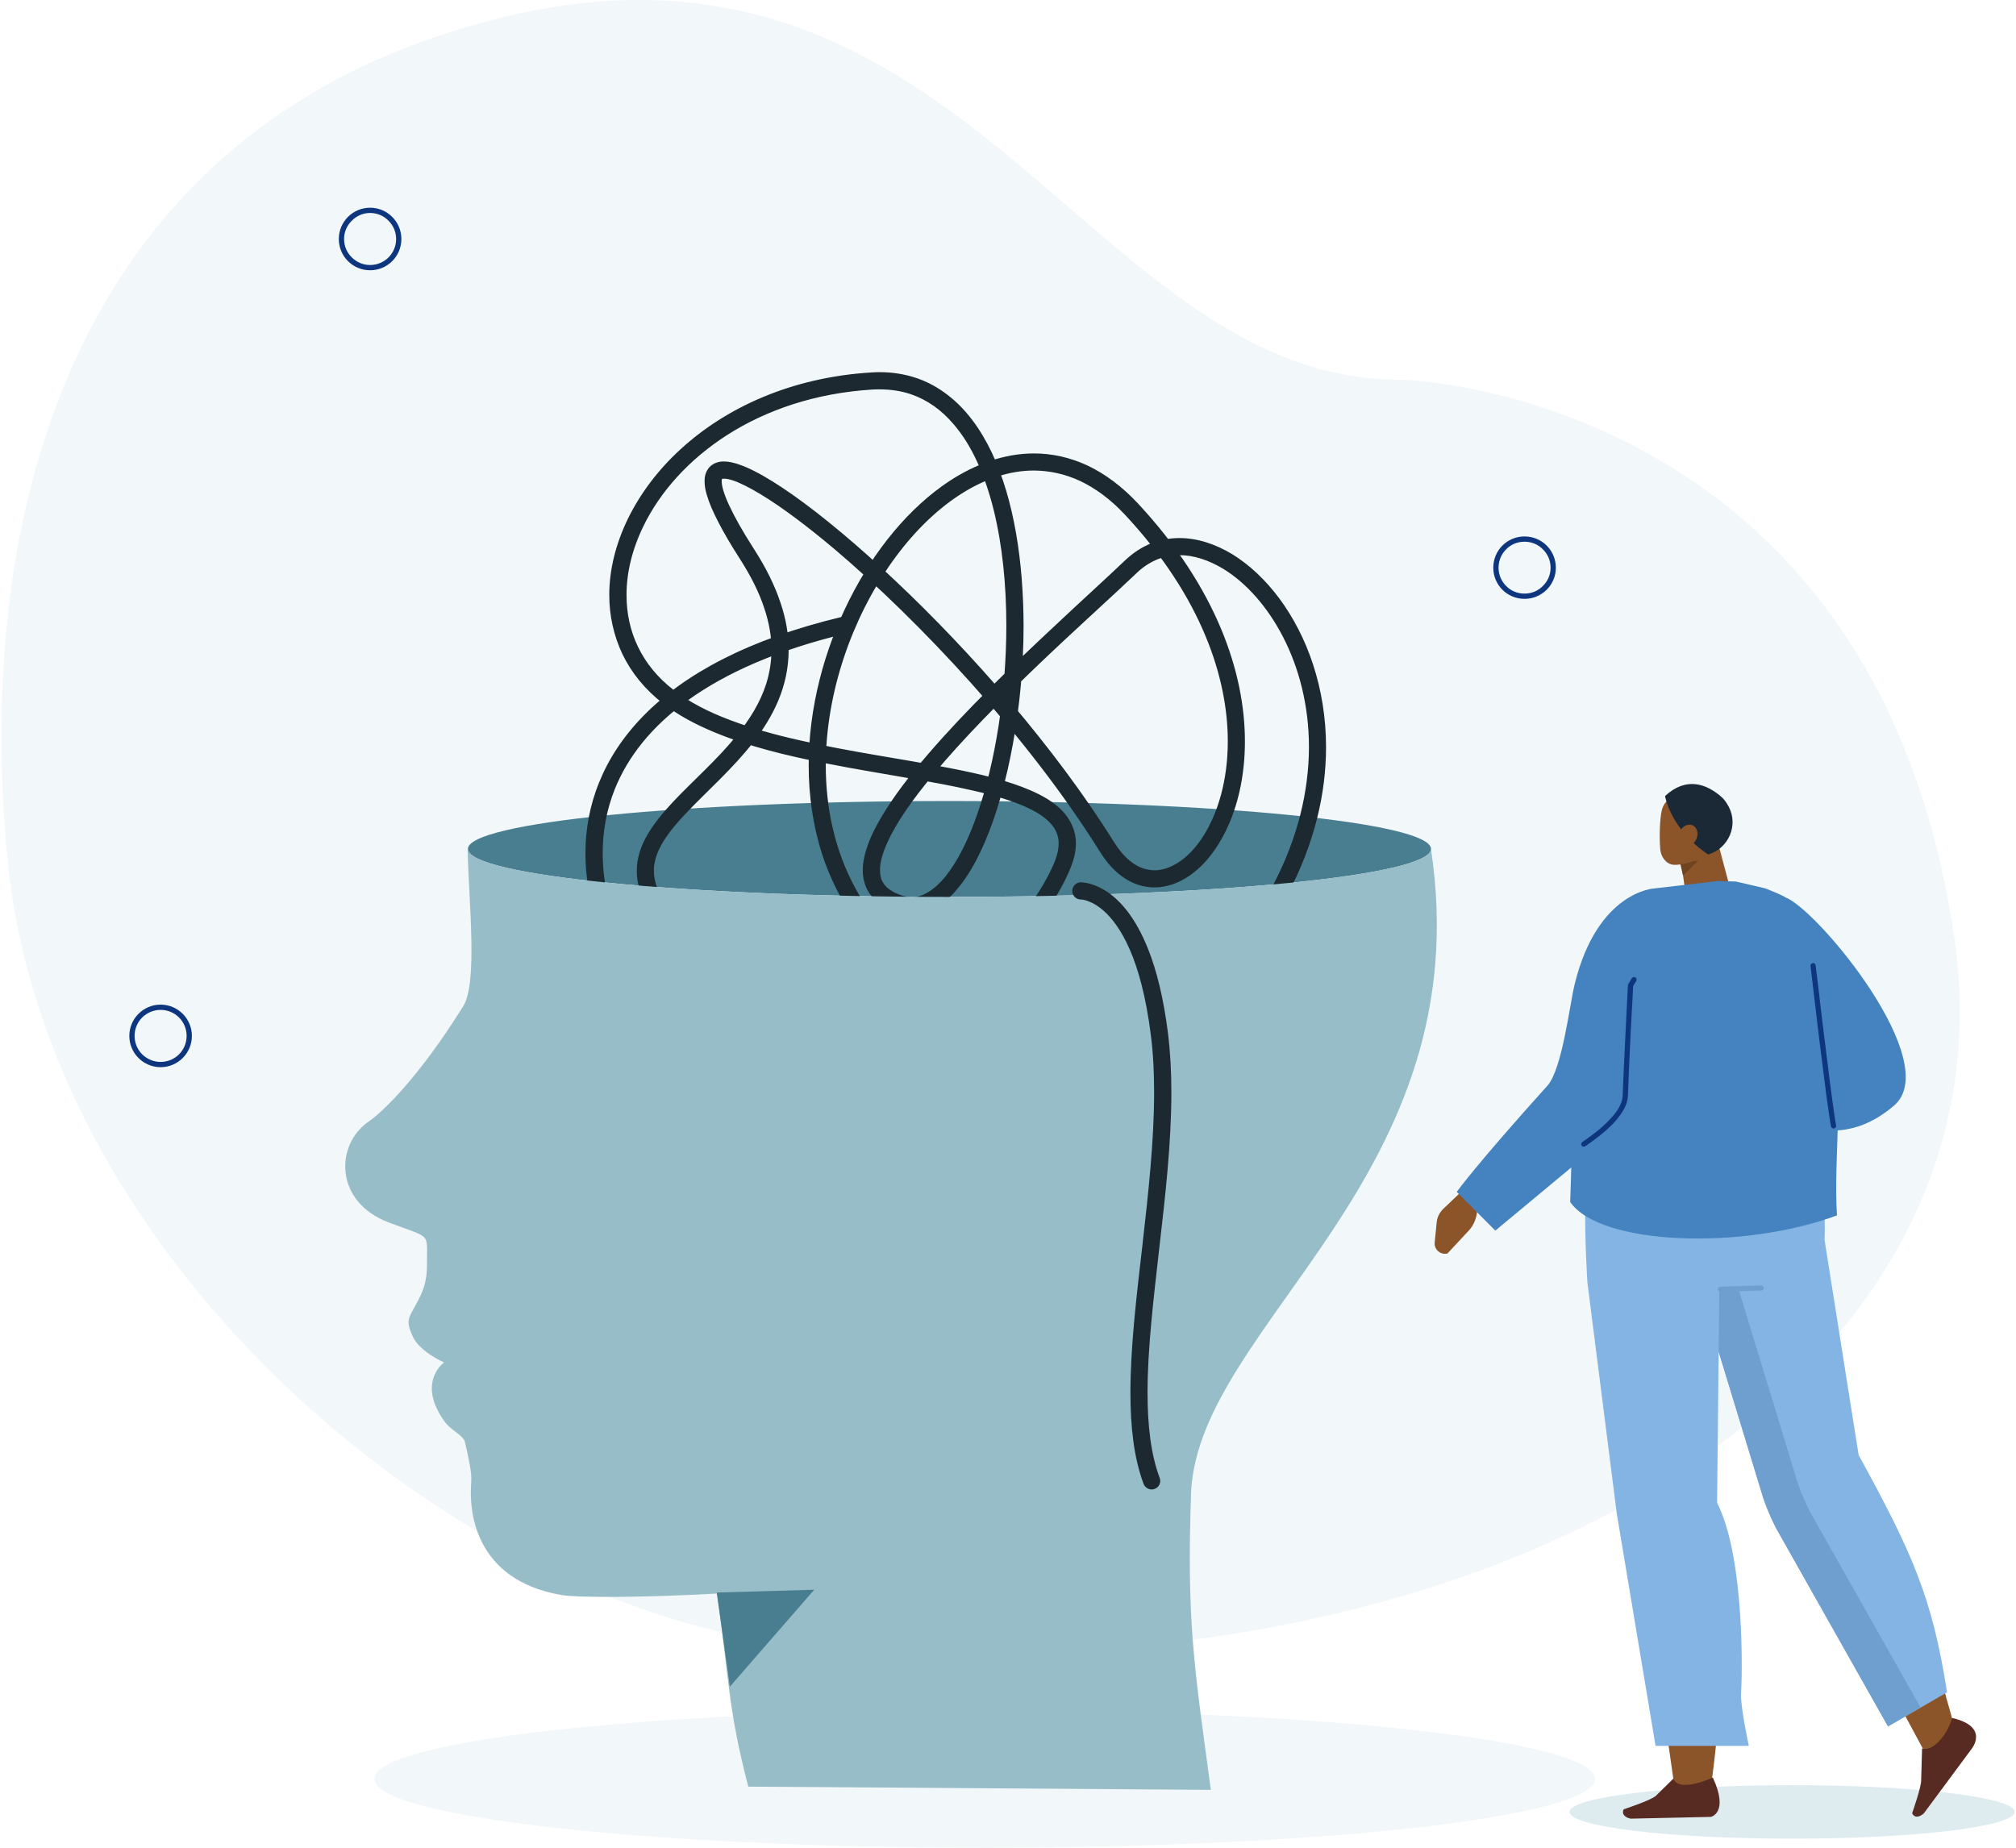 <?xml version="1.0" encoding="UTF-8"?>
<!DOCTYPE svg PUBLIC "-//W3C//DTD SVG 1.1//EN" "http://www.w3.org/Graphics/SVG/1.1/DTD/svg11.dtd">
<!-- Creator: CorelDRAW X8 -->
<svg xmlns="http://www.w3.org/2000/svg" xml:space="preserve" width="300px" height="275px" version="1.1" style="shape-rendering:geometricPrecision; text-rendering:geometricPrecision; image-rendering:optimizeQuality; fill-rule:evenodd; clip-rule:evenodd"
viewBox="0 0 13771 12641"
 xmlns:xlink="http://www.w3.org/1999/xlink">
 <defs>
  <style type="text/css">
   <![CDATA[
    .fil13 {fill:#1B2836}
    .fil14 {fill:#4483BF}
    .fil10 {fill:#572A22}
    .fil9 {fill:#6E9FCF}
    .fil12 {fill:#704421}
    .fil8 {fill:#83B4E3}
    .fil7 {fill:#8C5529}
    .fil6 {fill:#DEEBEF}
    .fil4 {fill:#F2F7F9}
    .fil3 {fill:#0D367F;fill-rule:nonzero}
    .fil2 {fill:#1C2930;fill-rule:nonzero}
    .fil16 {fill:#4483BF;fill-rule:nonzero}
    .fil1 {fill:#497E91;fill-rule:nonzero}
    .fil11 {fill:#6E9FCF;fill-rule:nonzero}
    .fil15 {fill:#8C5529;fill-rule:nonzero}
    .fil5 {fill:#97BDC9;fill-rule:nonzero}
    .fil0 {fill:#F2F7F9;fill-rule:nonzero}
   ]]>
  </style>
 </defs>
 <g id="Capa_x0020_1">
  <path class="fil0" d="M39 5850c-221,-2371 472,-4748 2906,-5589 3594,-1243 4389,2358 6640,2337 0,0 3231,80 3774,3818 451,3102 -3258,5318 -7962,4827 -2189,-228 -5093,-2538 -5358,-5393z"/>
  <path class="fil1" d="M9779 5808c0,181 -1475,328 -3294,328 -1819,0 -3294,-147 -3294,-328 0,-181 1475,-328 3294,-328 1819,0 3294,147 3294,328z"/>
  <path class="fil2" d="M7306 7009c-310,-59 -568,-151 -782,-268 -321,-175 -540,-404 -682,-663 -141,-259 -203,-548 -203,-842 0,-497 180,-1006 450,-1387 135,-191 292,-349 459,-459 167,-110 342,-171 515,-171 106,1 212,23 317,72 105,50 209,126 310,235 519,559 699,1110 699,1546 0,269 -69,493 -167,647 -49,78 -106,137 -163,176 -58,39 -116,59 -171,59 -47,-1 -93,-13 -139,-43 -46,-30 -92,-77 -135,-145 -410,-657 -982,-1305 -1496,-1790 -257,-243 -499,-445 -701,-588 -101,-71 -192,-128 -270,-167 -39,-20 -76,-35 -109,-46 -34,-11 -65,-18 -96,-18 -17,0 -34,2 -50,8 -13,4 -25,11 -36,19 -16,13 -29,31 -36,50 -8,19 -10,39 -10,59 0,29 5,60 16,95 15,52 41,112 78,184 37,72 85,154 146,249 79,123 134,235 168,339 35,104 50,199 50,286 -1,84 -14,161 -37,234 -41,128 -114,244 -202,353 -132,163 -298,308 -435,453 -68,73 -129,146 -174,223 -45,77 -74,160 -74,249 0,43 7,86 20,129 21,66 58,132 112,199 54,67 126,135 217,207 388,305 727,604 1033,828 153,112 297,206 437,272 140,67 276,106 410,106 71,0 141,-11 209,-35 103,-36 201,-100 294,-194 93,-94 182,-218 269,-375 96,-175 177,-283 244,-345 33,-31 63,-50 88,-61 26,-11 48,-15 70,-15 25,0 51,5 79,16 41,15 87,42 138,66 26,12 53,23 82,32 30,8 61,14 95,14 45,0 94,-10 143,-34 73,-36 148,-100 231,-203 83,-103 175,-245 279,-442 187,-352 265,-697 265,-1011 0,-407 -130,-762 -319,-1017 -95,-128 -204,-230 -320,-302 -117,-71 -241,-112 -364,-112 -66,0 -132,12 -195,37 -62,25 -122,64 -176,115 -121,116 -294,272 -483,450 -285,266 -610,579 -864,875 -128,148 -238,292 -317,426 -40,66 -72,130 -95,192 -22,62 -36,121 -36,177 0,34 5,66 15,97 16,47 45,88 86,121 41,32 92,56 153,73 27,7 55,11 82,11 62,0 122,-19 176,-53 47,-29 91,-68 131,-116 72,-83 134,-192 190,-320 83,-192 149,-427 195,-682 46,-256 72,-531 72,-804 -1,-433 -64,-859 -217,-1183 -77,-162 -177,-300 -305,-397 -64,-49 -134,-88 -212,-114 -77,-26 -161,-40 -251,-40 -18,0 -36,1 -55,2 -549,33 -997,241 -1308,527 -155,142 -276,305 -359,475 -82,169 -127,347 -127,520 0,141 30,278 90,405 61,127 154,242 279,339 101,78 220,142 351,196 228,95 492,160 760,212 200,40 403,72 594,106 143,24 280,50 403,78 185,41 342,91 446,152 52,31 90,64 115,99 24,35 36,70 36,114 0,32 -7,70 -23,113 -54,139 -155,296 -287,450 -199,232 -470,459 -763,627 -293,168 -607,276 -890,275 -112,0 -219,-16 -319,-52 -100,-36 -193,-90 -277,-168 -163,-149 -303,-334 -403,-537 -99,-202 -157,-422 -157,-642 0,-148 26,-297 84,-441 88,-217 248,-425 503,-608 255,-183 606,-341 1074,-453 31,-7 51,-39 43,-70 -8,-32 -39,-51 -71,-44 -638,153 -1075,391 -1354,676 -139,142 -239,296 -303,455 -65,159 -94,323 -94,485 0,241 64,478 170,694 106,217 255,413 429,572 95,88 203,151 317,192 114,40 234,59 358,59 208,0 425,-52 636,-138 318,-130 624,-336 875,-568 126,-115 237,-237 329,-359 91,-123 163,-245 209,-363 21,-54 32,-106 32,-155 0,-46 -10,-89 -28,-129 -17,-37 -41,-70 -70,-100 -55,-55 -127,-98 -213,-135 -149,-65 -339,-111 -551,-152 -319,-62 -686,-112 -1026,-190 -171,-38 -334,-84 -481,-140 -148,-56 -278,-123 -382,-204 -112,-86 -192,-187 -245,-297 -53,-110 -78,-229 -78,-354 0,-153 39,-313 115,-469 113,-234 309,-456 575,-626 265,-169 600,-286 993,-310 16,-1 32,-1 48,-1 78,0 149,11 214,33 113,39 210,108 292,205 125,144 216,350 275,589 59,240 86,512 86,789 0,462 -75,936 -199,1290 -61,177 -135,323 -214,422 -39,49 -80,86 -119,110 -39,24 -76,36 -114,36 -17,0 -34,-3 -52,-7 -33,-9 -60,-20 -81,-33 -32,-18 -52,-38 -65,-61 -14,-23 -20,-50 -20,-84 -1,-50 17,-116 51,-191 59,-131 169,-289 307,-455 207,-251 476,-521 734,-768 258,-246 505,-467 666,-621 44,-42 91,-71 139,-91 48,-19 99,-29 151,-29 97,0 200,33 302,95 153,94 299,255 407,465 108,209 177,467 177,754 -1,295 -73,620 -252,956 -136,256 -247,414 -338,504 -46,45 -85,73 -120,90 -34,17 -63,22 -91,23 -27,0 -55,-7 -83,-17 -43,-15 -89,-41 -139,-65 -25,-12 -52,-24 -80,-32 -29,-9 -59,-15 -92,-15 -38,0 -77,8 -117,26 -60,26 -119,74 -183,147 -63,73 -130,173 -205,309 -111,201 -222,338 -333,423 -55,43 -110,73 -166,92 -55,20 -112,29 -170,29 -110,0 -230,-33 -359,-95 -195,-92 -411,-248 -651,-439 -240,-191 -504,-416 -797,-647 -115,-90 -192,-172 -239,-246 -24,-36 -40,-71 -51,-103 -10,-33 -15,-64 -15,-94 0,-48 12,-95 34,-144 39,-85 112,-174 202,-267 134,-140 303,-289 441,-465 69,-88 130,-184 174,-289 44,-105 71,-221 71,-347 0,-101 -17,-209 -56,-323 -38,-115 -97,-236 -180,-365 -80,-124 -136,-225 -172,-303 -18,-39 -31,-73 -39,-100 -8,-27 -11,-49 -11,-62 0,-8 1,-14 2,-16l1 -1 0 -1 -3 -1 2 2 1 -1 -3 -1 2 2 -3 -3 3 3 0 0 -3 -3 3 3 -1 -1 1 1 0 0 -1 -1 1 1c0,0 0,0 3,-1 2,0 5,0 10,0 13,-1 34,3 60,11 48,16 115,49 194,97 137,83 311,212 503,374 576,488 1321,1278 1816,2071 50,80 107,141 171,182 63,41 132,61 202,61 83,0 164,-29 237,-79 110,-75 204,-198 272,-355 68,-156 109,-349 109,-565 0,-468 -194,-1049 -730,-1626 -110,-118 -226,-204 -346,-261 -120,-56 -244,-83 -367,-83 -201,0 -398,71 -580,190 -272,180 -511,469 -683,812 -172,342 -278,738 -278,1132 0,207 29,413 93,611 97,295 274,571 547,793 273,223 642,393 1122,484 32,6 63,-15 69,-47 6,-32 -15,-62 -47,-68z"/>
  <path class="fil3" d="M10615 3884l-18 0c0,49 -20,93 -53,125 -32,33 -76,52 -125,52 -50,0 -94,-19 -126,-52 -32,-32 -52,-76 -52,-125 0,-50 20,-94 52,-126 32,-33 76,-52 126,-52 49,0 93,19 125,52 33,32 53,76 53,126l36 0c0,-119 -96,-214 -214,-214 -119,0 -214,95 -214,214 0,118 95,213 214,213 118,0 214,-95 214,-213l-18 0z"/>
  <path class="fil3" d="M1285 7087l-18 0c0,49 -20,94 -52,126 -32,32 -77,52 -126,52 -49,0 -93,-20 -126,-52 -32,-32 -52,-77 -52,-126 0,-49 20,-94 52,-126 33,-32 77,-52 126,-52 49,0 94,20 126,52 32,32 52,77 52,126l36 0c0,-118 -96,-214 -214,-214 -118,0 -214,96 -214,214 0,118 96,214 214,214 118,0 214,-96 214,-214l-18 0z"/>
  <path class="fil3" d="M2718 1635l-18 0c0,50 -20,94 -52,126 -32,32 -77,52 -126,52 -49,0 -93,-20 -125,-52 -33,-32 -53,-76 -53,-126 0,-49 20,-93 53,-125 32,-33 76,-53 125,-53 49,0 94,20 126,53 32,32 52,76 52,125l36 0c0,-118 -96,-214 -214,-214 -118,0 -214,96 -214,214 0,119 96,214 214,214 118,0 214,-95 214,-214l-18 0z"/>
  <path class="fil4" d="M10901 12170c0,260 -1869,471 -4175,471 -2306,0 -4175,-211 -4175,-471 0,-260 1869,-470 4175,-470 2306,0 4175,210 4175,470z"/>
  <path class="fil5" d="M8138 10205c60,-1156 1979,-2156 1641,-4395l0 0c-13,180 -1483,326 -3294,326 -1811,0 -3281,-146 -3293,-326l-3 0c8,361 70,914 -30,1074 -310,498 -560,730 -647,789 -229,157 -237,550 139,691 294,111 259,63 260,283 1,137 -34,200 -74,275 -52,96 -73,111 -25,218 49,110 216,181 216,181 0,0 -191,135 4,405 43,60 127,92 139,140 59,253 41,243 40,338 -1,122 17,604 619,708 113,20 589,17 1066,-10 84,615 77,798 213,1321l3164 22c-115,-850 -166,-1153 -135,-2040z"/>
  <polygon class="fil1" points="4893,10895 5560,10876 4983,11539 "/>
  <path class="fil2" d="M7386 6154l-1 -36 0 36 1 0 -1 -36 0 36 0 0c1,0 24,0 58,15 26,10 59,29 96,61 55,49 120,130 179,265 59,135 112,325 145,589 16,124 22,255 22,389 0,334 -40,694 -80,1046 -41,353 -82,699 -82,1008 0,232 23,445 90,625 12,30 46,46 76,34 30,-11 46,-45 34,-75 -60,-160 -83,-359 -83,-584 0,-299 41,-641 81,-994 41,-353 82,-716 82,-1060 0,-138 -7,-273 -23,-403 -31,-247 -79,-434 -136,-577 -43,-108 -90,-190 -138,-254 -72,-95 -146,-147 -206,-173 -59,-27 -103,-30 -115,-30l-3 0c-32,1 -58,29 -57,61 1,32 28,58 61,57z"/>
  <path class="fil6" d="M10726 12396c0,101 681,183 1522,183 841,0 1523,-82 1523,-183 0,-101 -682,-183 -1523,-183 -841,0 -1522,82 -1522,183z"/>
  <path class="fil7" d="M11695 12214c0,0 206,-1377 -60,-1922l145 -1869 -871 60 536 3745 250 -14z"/>
  <path class="fil7" d="M12339 10469l806 1497c157,56 237,-84 193,-230 -185,-631 -174,-967 -695,-1529l-304 262z"/>
  <path class="fil8" d="M11564 8648l475 1559c20,73 64,178 99,245l767 1359 404 -233c-101,-650 -239,-956 -605,-1624l-233 -1471 -412 16 -495 149z"/>
  <path class="fil9" d="M11808 8574l464 1521c19,73 64,178 98,245l758 1342 -223 129 -767 -1359c-35,-67 -79,-172 -99,-245l-475 -1559 244 -74z"/>
  <path class="fil10" d="M13138 11962l-6 214c3,46 -62,229 -62,229 19,39 57,22 80,1l326 -440c0,0 128,-153 -133,-213 -26,106 -129,235 -205,209z"/>
  <path class="fil8" d="M12156 7496l-1191 91c-194,71 -116,1188 -116,1188l782 36c374,-6 823,50 840,-328 30,-694 -315,-987 -315,-987z"/>
  <path class="fil10" d="M11437 12168l-120 118c-34,31 -220,92 -220,92 -18,38 18,59 49,64l547 -12c0,0 126,-26 14,-269 -99,44 -244,83 -270,7z"/>
  <path class="fil8" d="M10849 8775l201 1582 265 1587 638 0c0,0 -60,-276 -53,-363 7,-88 30,-918 -164,-1300l16 -1556 -903 50z"/>
  <path class="fil11" d="M12037 8794l-278 9c-10,0 -18,8 -18,18 1,10 9,18 19,17l278 -9c10,0 17,-8 17,-18 0,-10 -8,-18 -18,-17z"/>
  <path class="fil7" d="M11475 5793c0,0 25,173 45,316 5,38 34,70 76,85 41,15 88,9 124,-14 11,-8 22,-15 33,-22 48,-33 70,-86 57,-137 -35,-132 -99,-371 -99,-371l-236 143z"/>
  <polygon class="fil12" points="11479,5888 11503,5990 11606,5890 "/>
  <path class="fil7" d="M11715 5578c5,-50 -31,-96 -81,-101 -53,-6 -121,-14 -174,-20 -50,-6 -87,32 -101,81 -15,58 -19,181 -12,271 4,51 38,101 88,107 54,6 219,-27 245,-122 20,-72 27,-141 35,-216z"/>
  <path class="fil13" d="M11675 5846c139,-41 208,-199 141,-326 -15,-28 -31,-51 -48,-66 -106,-94 -245,-141 -388,-8 0,0 35,226 295,400l0 0z"/>
  <path class="fil7" d="M11593 5743c-18,38 -58,56 -89,40 -30,-15 -40,-58 -22,-96 18,-37 58,-55 89,-40 30,16 40,59 22,96z"/>
  <path class="fil14" d="M11307 6078l438 -51 120 4 202 47c116,52 328,90 419,528l35 337c96,394 8,968 35,1372 -647,240 -1622,205 -1825,-92 18,-427 9,-1105 102,-1467 84,-325 326,-431 474,-678z"/>
  <path class="fil14" d="M12213 6144c226,99 1075,1128 733,1420 -661,566 -1297,-460 -1297,-460 0,0 938,500 905,447 -34,-53 -500,-796 -500,-796l159 -611z"/>
  <path class="fil15" d="M9986 8153l-125 119c-24,24 -40,56 -43,90l-14 139c-4,48 41,87 88,74l148 -159c32,-35 52,-84 55,-137l4 -89 -113 -37z"/>
  <path class="fil16" d="M11307 6078c0,0 -388,17 -545,654 -34,137 -85,583 -187,696 -486,539 -620,726 -620,726l264 265 955 -794 133 -1547z"/>
  <path class="fil3" d="M12375 6608c0,0 29,245 60,504 16,130 33,263 47,372 8,54 14,102 20,140 5,38 10,66 13,82 2,10 12,16 21,14 10,-2 16,-12 14,-21 -3,-14 -8,-42 -13,-80 -20,-133 -51,-387 -78,-607 -13,-110 -26,-212 -34,-287 -5,-37 -8,-67 -11,-88 -2,-21 -4,-33 -4,-33 -1,-10 -10,-17 -19,-15 -10,1 -17,10 -16,19z"/>
  <path class="fil3" d="M10835 7841l-2 -3 2 3 0 0 -2 -3 2 3c0,0 2,-2 5,-3 11,-8 33,-23 61,-44 43,-32 97,-76 142,-127 22,-26 42,-53 57,-81 15,-29 25,-59 26,-89 2,-77 11,-266 19,-436 5,-84 9,-164 12,-223 3,-59 5,-96 5,-96l-18 -1 15 9 24 -39c5,-8 2,-19 -6,-24 -9,-5 -20,-2 -25,6l-23 39c-2,2 -3,5 -3,8 0,0 -31,600 -36,756 -1,33 -16,70 -41,106 -37,53 -94,105 -142,143 -24,19 -46,35 -63,47 -8,5 -15,10 -20,14 -3,2 -5,3 -7,4 -2,2 -3,2 -4,4 -8,6 -9,17 -3,25 7,7 18,8 25,2z"/>
 </g>
</svg>
